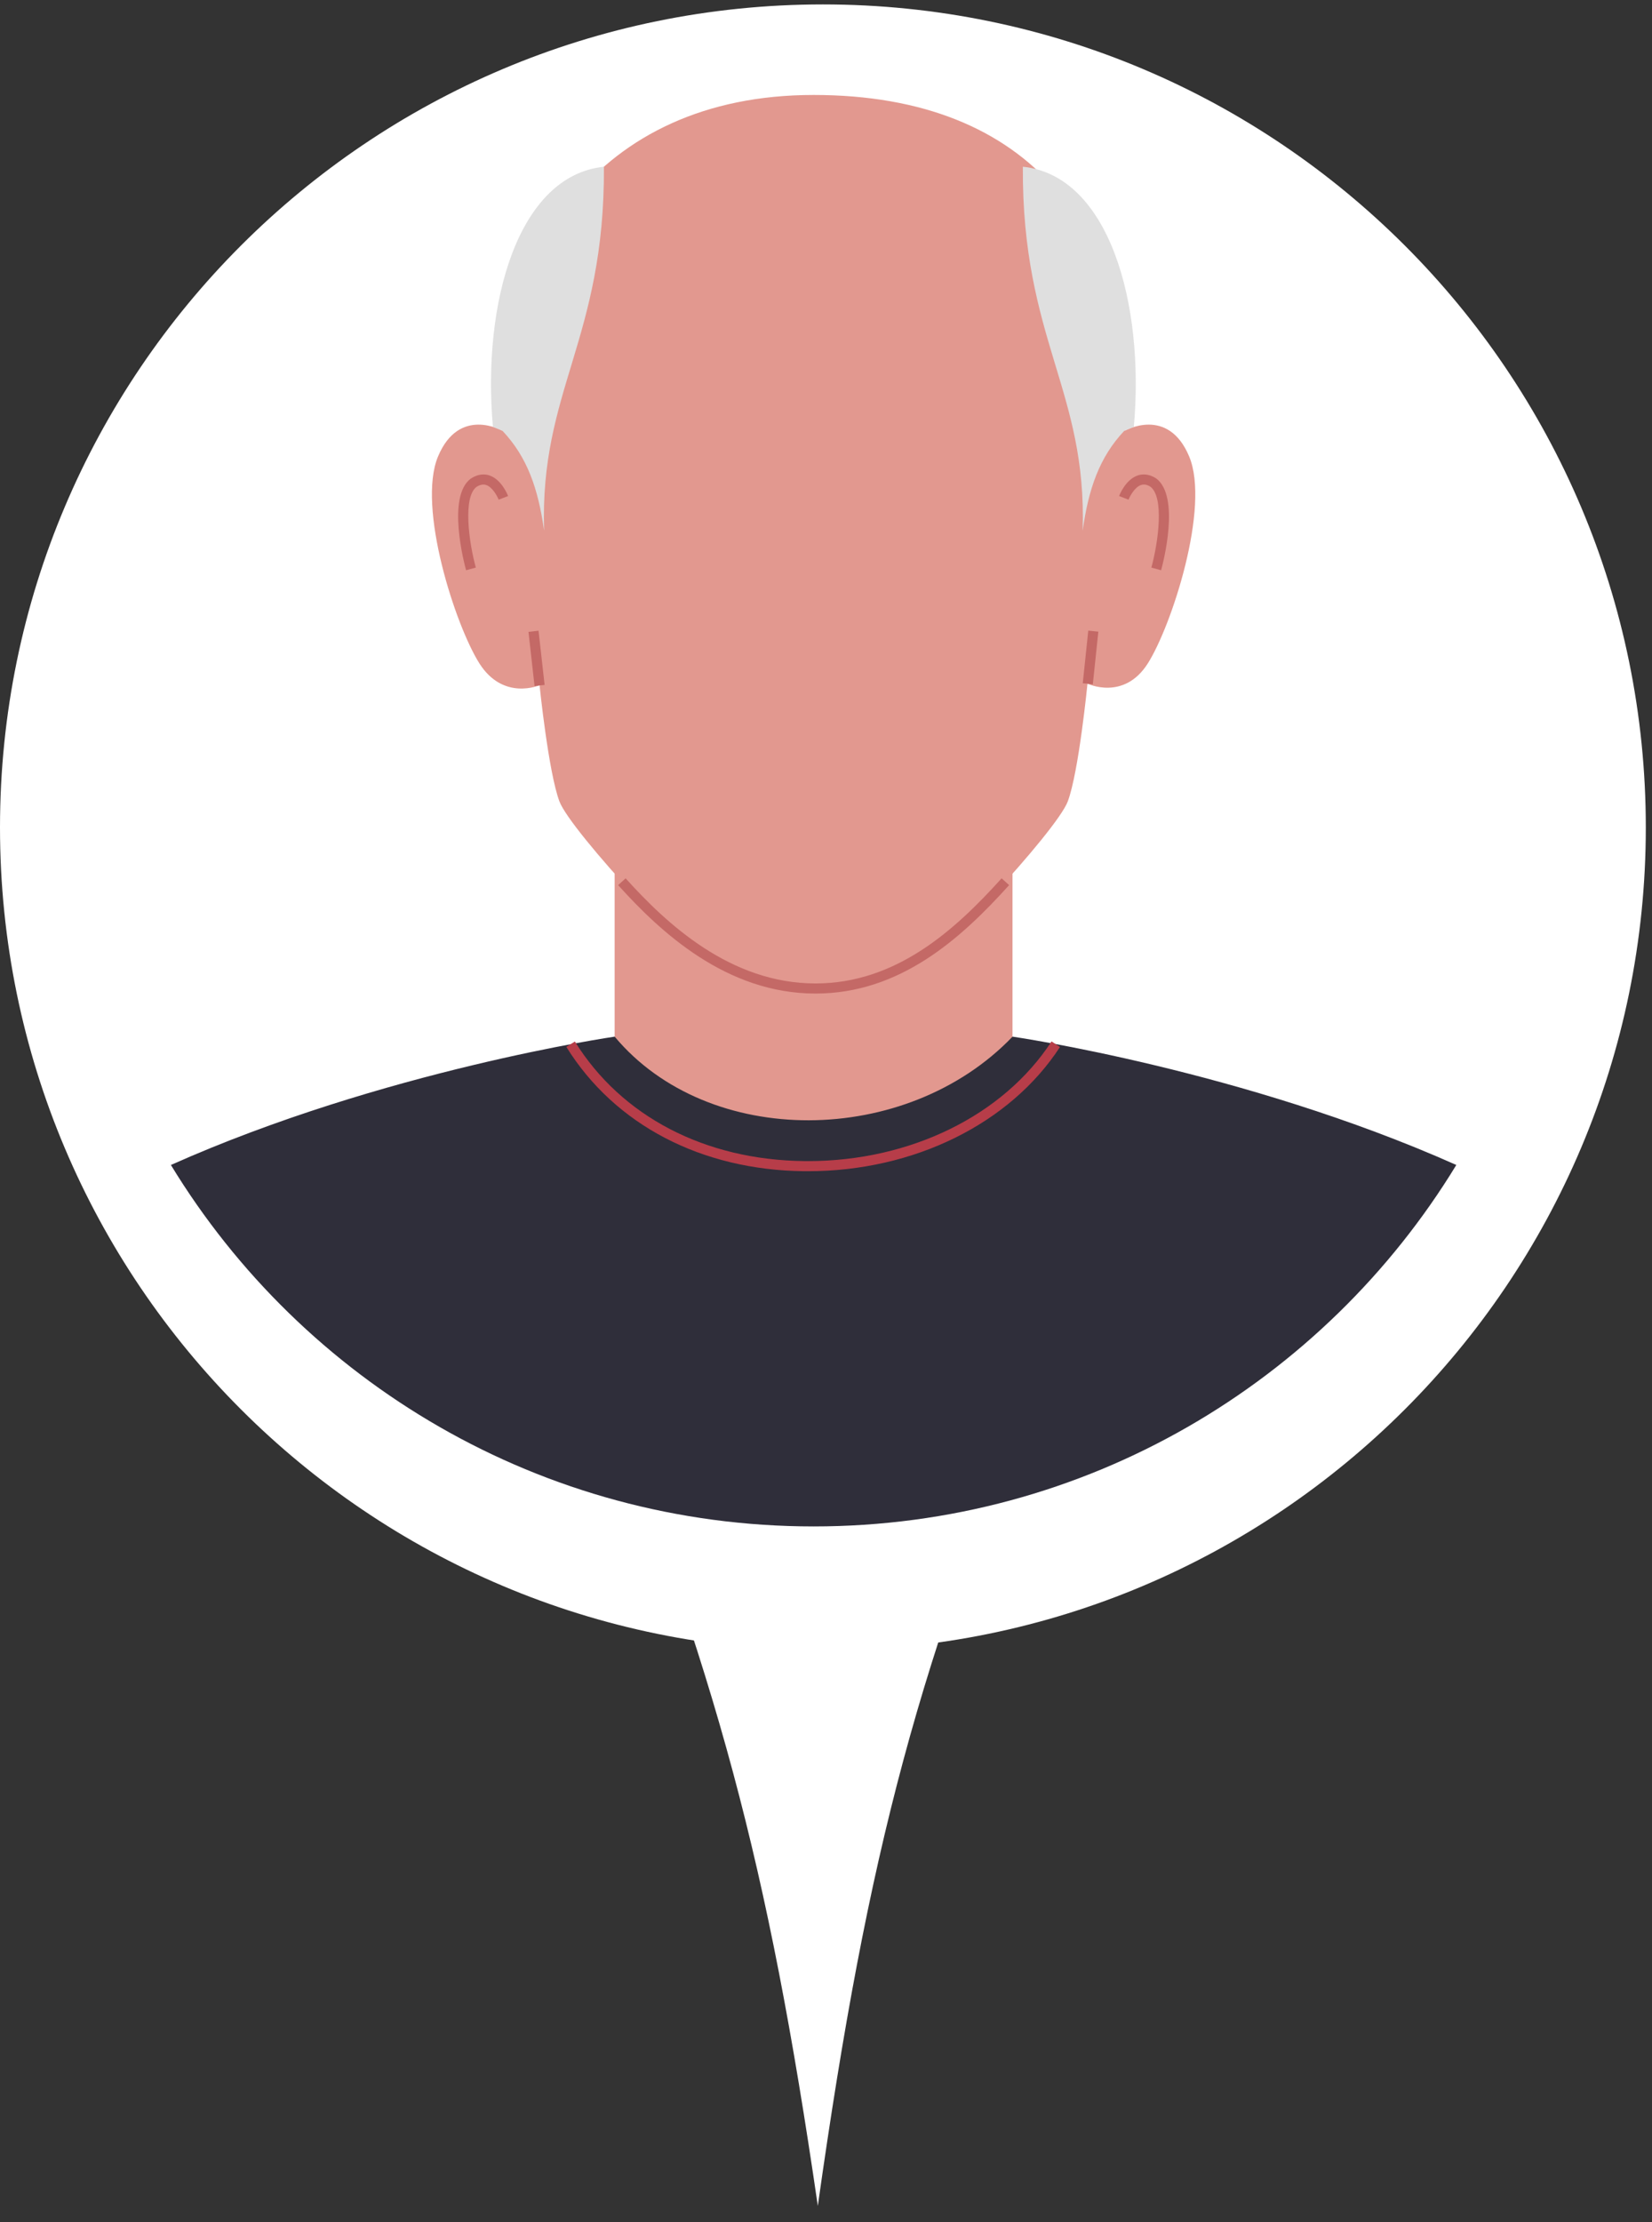 <?xml version="1.0" encoding="UTF-8"?> <svg xmlns="http://www.w3.org/2000/svg" width="87" height="117" viewBox="0 0 87 117" fill="none"><rect x="0" y="0" width="87" height="117" fill="#333333" stroke="none"/> <path d="M43.069 116.151C45.739 97.231 48.409 87.414 55.06 71.466H31.078C37.788 88.259 40.431 98.037 43.069 116.151Z" fill="white"></path> <path d="M43.337 83.907C65.615 83.907 83.674 65.847 83.674 43.57C83.674 21.293 65.615 3.233 43.337 3.233C21.059 3.233 3 21.293 3 43.57C3 65.847 21.059 83.907 43.337 83.907Z" fill="white" stroke="white" stroke-width="6"></path> <path d="M53.322 35.553H32.369V59.22H53.322V35.553Z" fill="#E2988F"></path> <path d="M76.694 61.341C65.512 56.352 53.324 54.584 53.324 54.584C47.731 60.415 37.313 60.497 32.37 54.584C32.37 54.584 20.182 56.352 9 61.341C15.95 72.753 28.508 80.373 42.847 80.373C57.186 80.373 69.745 72.753 76.694 61.341Z" fill="#2F2E3A"></path> <path d="M42.549 61.669C42.483 61.669 42.417 61.669 42.351 61.669C36.938 61.611 32.372 59.225 29.824 55.122L30.276 54.841C32.726 58.787 37.129 61.08 42.357 61.136C42.42 61.137 42.485 61.137 42.55 61.137C47.939 61.137 52.841 58.734 55.377 54.836L55.823 55.127C53.19 59.174 48.117 61.669 42.549 61.669Z" fill="#B73D49"></path> <path d="M62.626 24.036C61.512 21.371 59.236 22.68 59.236 22.68C59.71 12.241 54.393 5 42.847 5C31.302 5 26.049 13.689 26.458 22.68C26.458 22.68 24.182 21.371 23.068 24.036C21.954 26.7 23.988 32.948 25.248 34.933C26.507 36.918 28.415 36.079 28.415 36.079C28.415 36.079 28.88 40.647 29.461 42.198C30.042 43.747 36.629 50.873 38.566 51.963C41.106 53.457 44.848 53.457 47.128 51.963C49.065 50.873 55.652 43.747 56.233 42.198C56.814 40.647 57.27 35.998 57.27 35.998C57.27 35.998 59.187 36.918 60.447 34.933C61.706 32.947 63.74 26.7 62.626 24.036Z" fill="#E2988F"></path> <path d="M42.946 52.315C38.243 52.315 34.761 49.056 32.553 46.605L32.947 46.248C35.089 48.624 38.455 51.783 42.946 51.783C47.188 51.783 50.282 48.985 52.748 46.248L53.144 46.605C50.599 49.429 47.397 52.315 42.946 52.315Z" fill="#C46966"></path> <path d="M28.681 36.064L28.361 33.21L27.832 33.27L28.151 36.123L28.681 36.064Z" fill="#C46966"></path> <path d="M57.842 33.26L57.312 33.205L57.022 35.977L57.552 36.032L57.842 33.26Z" fill="#C46966"></path> <path d="M24.545 30.026C24.438 29.633 23.528 26.156 24.787 25.204C25.205 24.93 25.547 24.96 25.762 25.029C26.403 25.237 26.723 26.03 26.758 26.119L26.261 26.31C26.191 26.132 25.937 25.645 25.596 25.535C25.442 25.487 25.276 25.52 25.092 25.639C24.374 26.184 24.688 28.534 25.058 29.885L24.545 30.026Z" fill="#C46966"></path> <path d="M61.148 30.026L60.635 29.886C61.004 28.535 61.317 26.183 60.585 25.628C60.418 25.52 60.252 25.487 60.098 25.535C59.756 25.645 59.502 26.132 59.432 26.31L58.935 26.119C58.97 26.03 59.29 25.237 59.932 25.029C60.148 24.96 60.489 24.931 60.892 25.193C62.164 26.156 61.256 29.634 61.148 30.026Z" fill="#C46966"></path> <path d="M26.458 22.68C27.77 24.067 28.341 25.726 28.655 27.945C28.414 20.544 31.852 17.888 31.805 8.779C27.271 9.248 25.381 15.964 25.959 22.477L26.458 22.68Z" fill="#DFDFDF"></path> <path d="M59.212 22.68C57.901 24.067 57.329 25.726 57.015 27.945C57.256 20.544 53.818 17.888 53.866 8.779C58.399 9.248 60.29 15.964 59.712 22.477L59.212 22.68Z" fill="#DFDFDF"></path> </svg> 